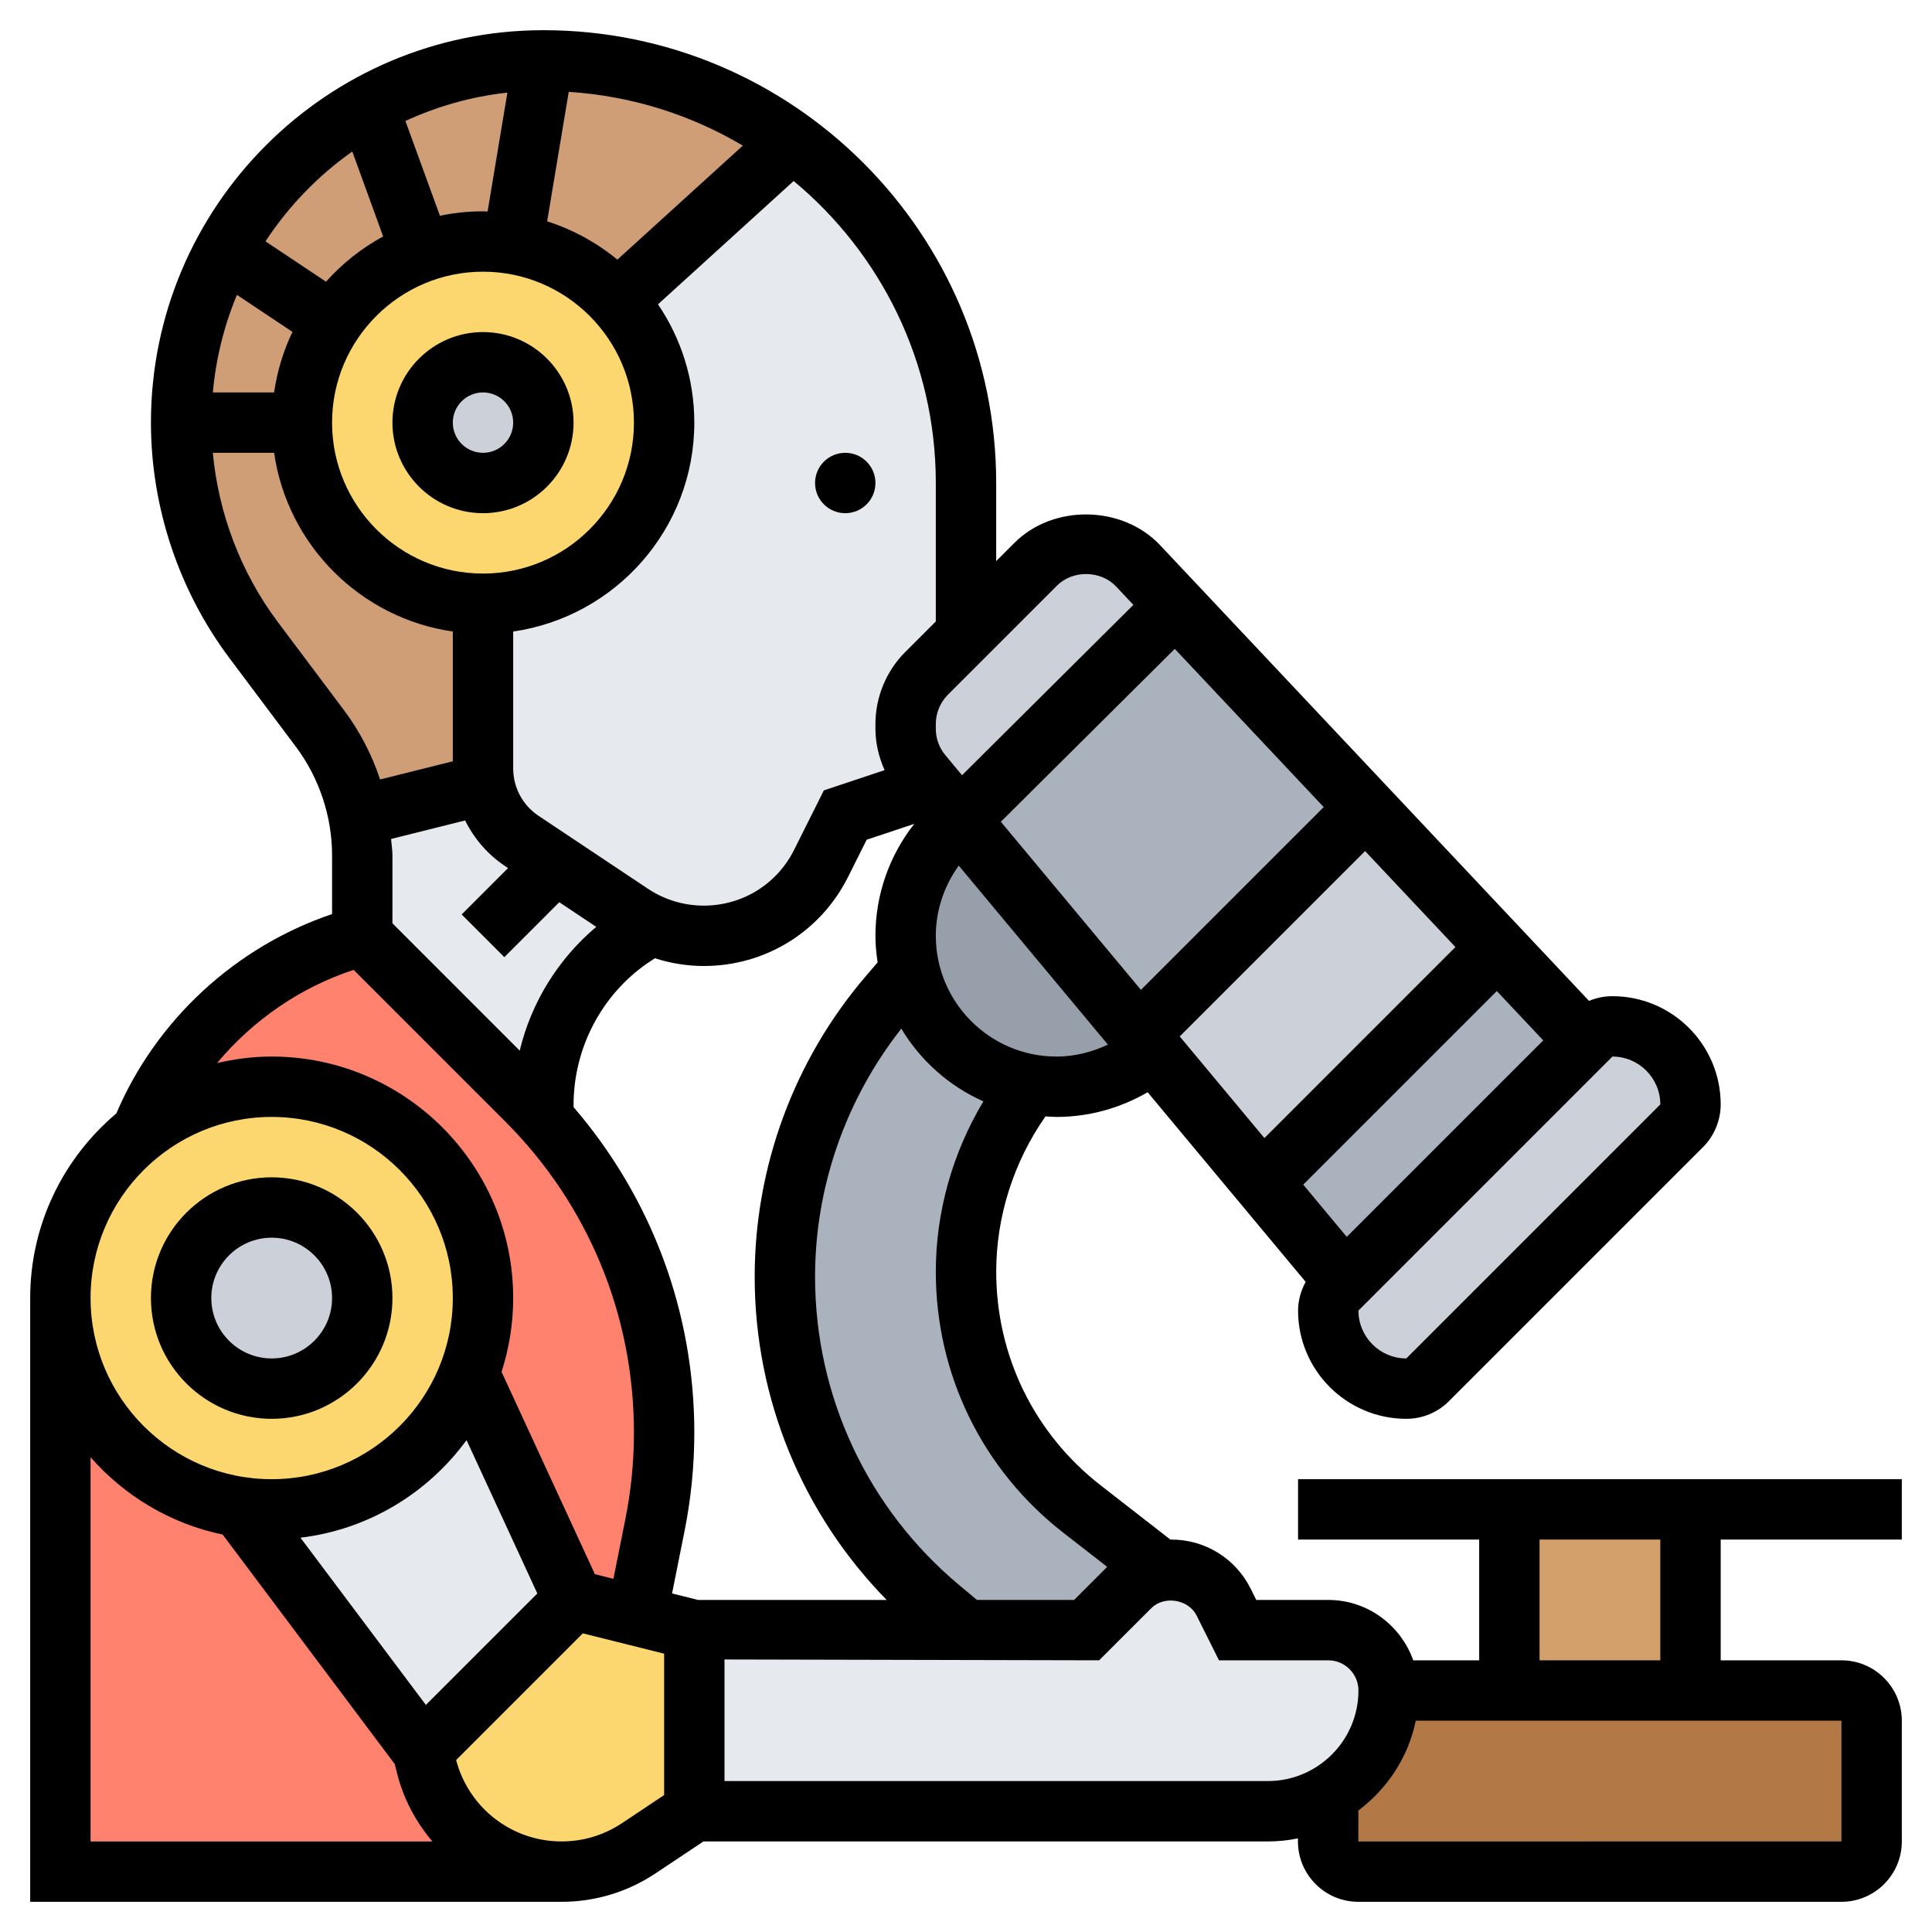 <svg id="_x33_0" enable-background="new 0 0 64 64" height="512" viewBox="0 0 64 64" width="512" xmlns="http://www.w3.org/2000/svg"><g><g><g><path d="m53.41 34c.71 0 1.36.29 1.83.76s.76 1.12.76 1.83c0 .26-.11.52-.29.7l-8.42 8.42c-.18.18-.44.29-.7.29-.71 0-1.36-.29-1.83-.76s-.76-1.12-.76-1.83c0-.26.11-.52.29-.7l.26-.26 7.97-7.97.19-.19c.18-.18.44-.29.7-.29z" fill="#ccd1d9"/></g><g><path d="m49.61 31.39 2.91 3.09-7.97 7.97-2.73-3.27z" fill="#aab2bd"/></g><g><path d="m45.25 26.75-.01.01-7.51 7.51-5.93-7.11 7.14-7.1z" fill="#aab2bd"/></g><g><path d="m35.85 49.99 2.62 2.04c-.39.06-.76.25-1.04.54l-1.43 1.43h-4l-.85-.71c-1.63-1.36-2.92-3.05-3.8-4.93-.88-1.87-1.35-3.94-1.35-6.06 0-3.42 1.22-6.73 3.45-9.32l.69-.81c.46 1.93 2.04 3.42 4.02 3.75v.01c-1.39 1.75-2.16 3.94-2.16 6.2 0 1.53.36 3.03 1.01 4.37.66 1.35 1.63 2.54 2.84 3.49z" fill="#aab2bd"/></g><g><path d="m37.73 34.27.47.57c-.87.72-1.98 1.16-3.2 1.16-.29 0-.57-.02-.84-.08-1.98-.33-3.56-1.82-4.02-3.75-.09-.38-.14-.77-.14-1.17 0-1.54.7-2.92 1.8-3.84z" fill="#969faa"/></g><g><path d="m45.25 26.75 4.36 4.64-7.79 7.79-3.62-4.34-.47-.57 7.51-7.51z" fill="#ccd1d9"/></g><g><path d="m38.94 20.06-7.14 7.1-.93-1.12-.32-.38c-.36-.43-.55-.96-.55-1.52v-.16c0-.63.25-1.23.69-1.67l1.31-1.31 2.31-2.31c.44-.44 1.04-.69 1.67-.69.65 0 1.27.27 1.72.74z" fill="#ccd1d9"/></g><g><path d="m50 50h6v6h-6z" fill="#d3a06c"/></g><g><path d="m62 57v4c0 .55-.45 1-1 1h-16c-.56 0-1-.45-1-1v-1.54c1.2-.69 2-1.98 2-3.46h4 6 5c.55 0 1 .45 1 1z" fill="#b27946"/></g><g><path d="m23 54v6l-1.84 1.23c-.76.5-1.65.77-2.56.77-2.11 0-3.96-1.44-4.47-3.5l-.13-.5 5-5 2.1.52z" fill="#fcd770"/></g><g><path d="m18.6 62h-16.6v-19c0 3.51 2.57 6.41 5.94 6.91v.01l6.06 8.08.13.5c.51 2.06 2.36 3.5 4.47 3.5z" fill="#ff826e"/></g><g><path d="m22 47.46c0 1.02-.1 2.05-.3 3.05l-.6 3.01-2.1-.52-3.46-7.5c.3-.77.46-1.62.46-2.5 0-3.87-3.13-7-7-7-1.64 0-3.14.56-4.33 1.51v-.01c1.23-3.09 3.84-5.5 7.13-6.44l.2-.06 5.43 5.43c.2.2.39.4.57.6 2.57 2.86 4 6.57 4 10.43z" fill="#ff826e"/></g><g><path d="m9 50c2.99 0 5.54-1.87 6.54-4.5l3.46 7.5-5 5-6.06-8.08v-.01c.34.06.7.09 1.06.09z" fill="#e6e9ed"/></g><g><path d="m45.41 54.59c.37.36.59.86.59 1.41 0 1.48-.8 2.77-2 3.46-.59.34-1.27.54-2 .54h-19v-6h9 4l1.43-1.43c.28-.29.65-.48 1.04-.54.11-.02.22-.03.33-.03.73 0 1.4.41 1.73 1.07l.47.93h3c.55 0 1.05.22 1.41.59z" fill="#e6e9ed"/></g><g><path d="m16 43c0 .88-.16 1.73-.46 2.5-1 2.63-3.55 4.5-6.54 4.5-.36 0-.72-.03-1.06-.09-3.37-.5-5.94-3.4-5.94-6.91 0-2.23 1.04-4.22 2.67-5.49 1.19-.95 2.69-1.51 4.33-1.51 3.87 0 7 3.13 7 7z" fill="#fcd770"/></g><g><circle cx="9" cy="43" fill="#ccd1d9" r="3"/></g><g><path d="m17.29 27.86 3.62 2.41c.21.14.42.26.65.36l-.67.44c-1.81 1.26-2.89 3.33-2.89 5.54v.42c-.18-.2-.37-.4-.57-.6l-5.43-5.43v-2.67c0-.44-.04-.88-.13-1.3l.13-.03 4-1 .06-.01c.13.76.57 1.43 1.23 1.87z" fill="#e6e9ed"/></g><g><path d="m30 24.14c0 .56.19 1.09.55 1.52l.32.38-2.87.96-.8 1.6c-.37.74-.93 1.34-1.6 1.75-.68.42-1.46.65-2.28.65-.61 0-1.21-.13-1.76-.37-.23-.1-.44-.22-.65-.36l-3.62-2.41c-.66-.44-1.1-1.11-1.23-1.87-.04-.18-.06-.36-.06-.54v-5.45c3.31 0 6-2.69 6-6 0-1.56-.59-2.97-1.57-4.03l.01-.01 5.81-5.27c.59.43 1.14.9 1.65 1.41 2.53 2.54 4.1 6.04 4.1 9.9v5l-1.31 1.31c-.44.44-.69 1.04-.69 1.67z" fill="#e6e9ed"/></g><g><path d="m18 2c-2.11 0-4.1.54-5.82 1.5-.98.54-1.88 1.22-2.67 2.01-.82.82-1.52 1.76-2.07 2.78-.92 1.7-1.44 3.64-1.44 5.71 0 2.6.84 5.12 2.4 7.2l2.2 2.93c.65.87 1.08 1.86 1.27 2.9l.13-.03 4-1 .06-.01c-.04-.18-.06-.36-.06-.54v-5.45c-3.31 0-6-2.69-6-6 0-1.23.37-2.38 1.01-3.33.7-1.05 1.73-1.87 2.94-2.31.64-.23 1.33-.36 2.05-.36.34 0 .67.03.99.09 1.36.22 2.56.9 3.44 1.88l.01-.01 5.81-5.27c-2.32-1.69-5.17-2.69-8.25-2.69z" fill="#cf9e76"/></g><g><path d="m16 8c.34 0 .67.03.99.09 1.36.22 2.56.9 3.44 1.88.98 1.06 1.57 2.47 1.57 4.03 0 3.31-2.69 6-6 6s-6-2.69-6-6c0-1.23.37-2.38 1.01-3.33.7-1.05 1.73-1.87 2.94-2.31.64-.23 1.33-.36 2.05-.36z" fill="#fcd770"/></g><g><circle cx="16" cy="14" fill="#ccd1d9" r="2"/></g></g><g><path d="m9 47c2.206 0 4-1.794 4-4s-1.794-4-4-4-4 1.794-4 4 1.794 4 4 4zm0-6c1.103 0 2 .897 2 2s-.897 2-2 2-2-.897-2-2 .897-2 2-2z"/><path d="m63 51v-2h-20v2h6v4h-2.184c-.414-1.161-1.514-2-2.816-2h-2.384l-.188-.376c-.501-1.002-1.509-1.624-2.629-1.624-.009 0-.017.002-.025.003l-2.313-1.799c-2.199-1.711-3.46-4.29-3.46-7.076 0-1.838.58-3.644 1.632-5.146.122.007.243.018.367.018 1.065 0 2.106-.288 3.017-.818l5.235 6.282c-.158.291-.252.616-.252.95 0 1.978 1.608 3.586 3.586 3.586.534 0 1.036-.208 1.414-.586l8.414-8.414c.373-.372.586-.888.586-1.414 0-1.978-1.608-3.586-3.586-3.586-.271 0-.533.054-.775.156l-14.211-15.098c-1.25-1.325-3.54-1.361-4.827-.072l-.601.6v-2.586c0-8.271-6.729-15-15-15-7.168 0-13 5.832-13 13 0 2.794.923 5.564 2.6 7.8l2.2 2.935c.773 1.03 1.2 2.309 1.2 3.599v1.946c-3.194 1.08-5.823 3.499-7.147 6.605-1.742 1.469-2.853 3.663-2.853 6.115v20h17.603c1.112 0 2.189-.326 3.114-.943l1.586-1.057h18.697c.341 0 .674-.035.996-.101v.101c0 1.103.897 2 2 2h16.004c1.103 0 2-.897 2-2v-4c0-1.103-.897-2-2-2h-4v-4zm-27.767-.219 1.444 1.123-1.095 1.096h-3.219l-.571-.477c-3.046-2.537-4.792-6.265-4.792-10.228 0-2.987 1.018-5.879 2.857-8.22.635 1.058 1.583 1.905 2.719 2.409-1.018 1.698-1.576 3.654-1.576 5.643 0 3.408 1.543 6.562 4.233 8.654zm-12.11 2.219-.86-.215.415-2.075c.214-1.07.322-2.165.322-3.254 0-4.002-1.419-7.779-4-10.782v-.068c0-1.877.92-3.638 2.442-4.696l.251-.166c.521.165 1.066.256 1.622.256 2.037 0 3.869-1.132 4.78-2.954l.614-1.229 1.577-.525c-.826 1.049-1.286 2.347-1.286 3.708 0 .3.029.592.072.88l-.385.449c-2.377 2.774-3.687 6.313-3.687 9.966 0 4.036 1.581 7.856 4.372 10.705zm-10.167-25.208 2.452-.613c.298.601.746 1.126 1.323 1.511l.099.066-1.537 1.537 1.414 1.414 1.82-1.82 1.224.816c-1.266 1.069-2.152 2.506-2.535 4.1l-4.216-4.217v-2.253c0-.182-.032-.361-.044-.541zm-3.876-14.792h-2.029c.103-1.135.376-2.222.798-3.232l1.839 1.226c-.298.624-.506 1.297-.608 2.006zm6.92-4c2.757 0 5 2.243 5 5s-2.243 5-5 5-5-2.243-5-5 2.243-5 5-5zm4.451-.399c-.68-.561-1.468-.995-2.326-1.269l.715-4.289c2.097.135 4.056.766 5.767 1.781zm-4.299-1.593c-.051-.001-.101-.008-.152-.008-.489 0-.966.051-1.427.147l-1.143-3.14c1.05-.482 2.183-.81 3.378-.939zm28.461 33.965-1.442-1.73 6.413-6.413 1.538 1.634zm-2.727-3.273-2.806-3.367 6.141-6.14 2.992 3.179zm-4.091-4.909-4.641-5.569 5.762-5.728 4.934 5.242zm-2.795 2.209c-2.206 0-4-1.794-4-4 0-.847.276-1.653.76-2.326l4.941 5.93c-.53.25-1.107.396-1.701.396zm20 1.586-8.414 8.414c-.875 0-1.586-.712-1.586-1.586l8.414-8.414c.875 0 1.586.712 1.586 1.586zm-19.985-17.187c.522-.522 1.45-.509 1.957.029l.573.609-5.676 5.643-.553-.663c-.204-.245-.316-.554-.316-.872v-.166c0-.358.146-.71.399-.964zm-4.015-3.399v4.586l-1.015 1.015c-.626.626-.985 1.493-.985 2.378v.166c0 .475.113.938.304 1.367l-2.013.671-.985 1.969c-.57 1.14-1.716 1.848-2.991 1.848-.663 0-1.304-.194-1.855-.562l-3.62-2.413c-.526-.351-.84-.938-.84-1.57v-4.535c3.387-.488 6-3.401 6-6.92 0-1.451-.444-2.8-1.203-3.919l4.494-4.085c2.874 2.387 4.709 5.985 4.709 10.004zm-19.33-10.981 1.023 2.814c-.717.386-1.354.897-1.894 1.498l-2.004-1.336c.763-1.165 1.74-2.174 2.875-2.976zm-2.47 15.582c-1.218-1.625-1.962-3.583-2.15-5.601h2.03c.441 3.059 2.861 5.479 5.92 5.92v4.299l-2.409.602c-.271-.819-.672-1.596-1.191-2.288zm2.515 11.528 5.013 5.013c2.755 2.754 4.272 6.418 4.272 10.314 0 .958-.095 1.921-.283 2.861l-.397 1.983-.613-.153-3.092-6.702c.248-.772.385-1.592.385-2.445 0-4.411-3.589-8-8-8-.623 0-1.226.079-1.808.214 1.183-1.417 2.749-2.503 4.523-3.085zm2.393 24.349-4.155-5.54c2.257-.27 4.223-1.482 5.502-3.232l2.345 5.08zm-5.108-19.478c3.309 0 6 2.691 6 6s-2.691 6-6 6-6-2.691-6-6 2.691-6 6-6zm-6 11.274c1.126 1.279 2.647 2.202 4.376 2.56l5.702 7.605.077.309c.214.856.628 1.613 1.168 2.253h-11.323zm17.607 12.119c-.595.397-1.288.607-2.004.607-1.647 0-3.075-1.108-3.493-2.696l4.197-4.197 2.693.673v4.684zm3.393-1.393v-4.028l12.41.028 1.726-1.725c.429-.428 1.233-.298 1.504.243l.74 1.482h3.62c.551 0 1 .448 1 1 0 1.654-1.346 3-3 3zm37 2-16.004.001.001-1.024c.955-.721 1.655-1.763 1.902-2.977h14.101zm-6-6h-4v-4h4z"/><path d="m16 17c1.654 0 3-1.346 3-3s-1.346-3-3-3-3 1.346-3 3 1.346 3 3 3zm0-4c.551 0 1 .448 1 1s-.449 1-1 1-1-.448-1-1 .449-1 1-1z"/><circle cx="28" cy="16" r="1"/></g></g></svg>